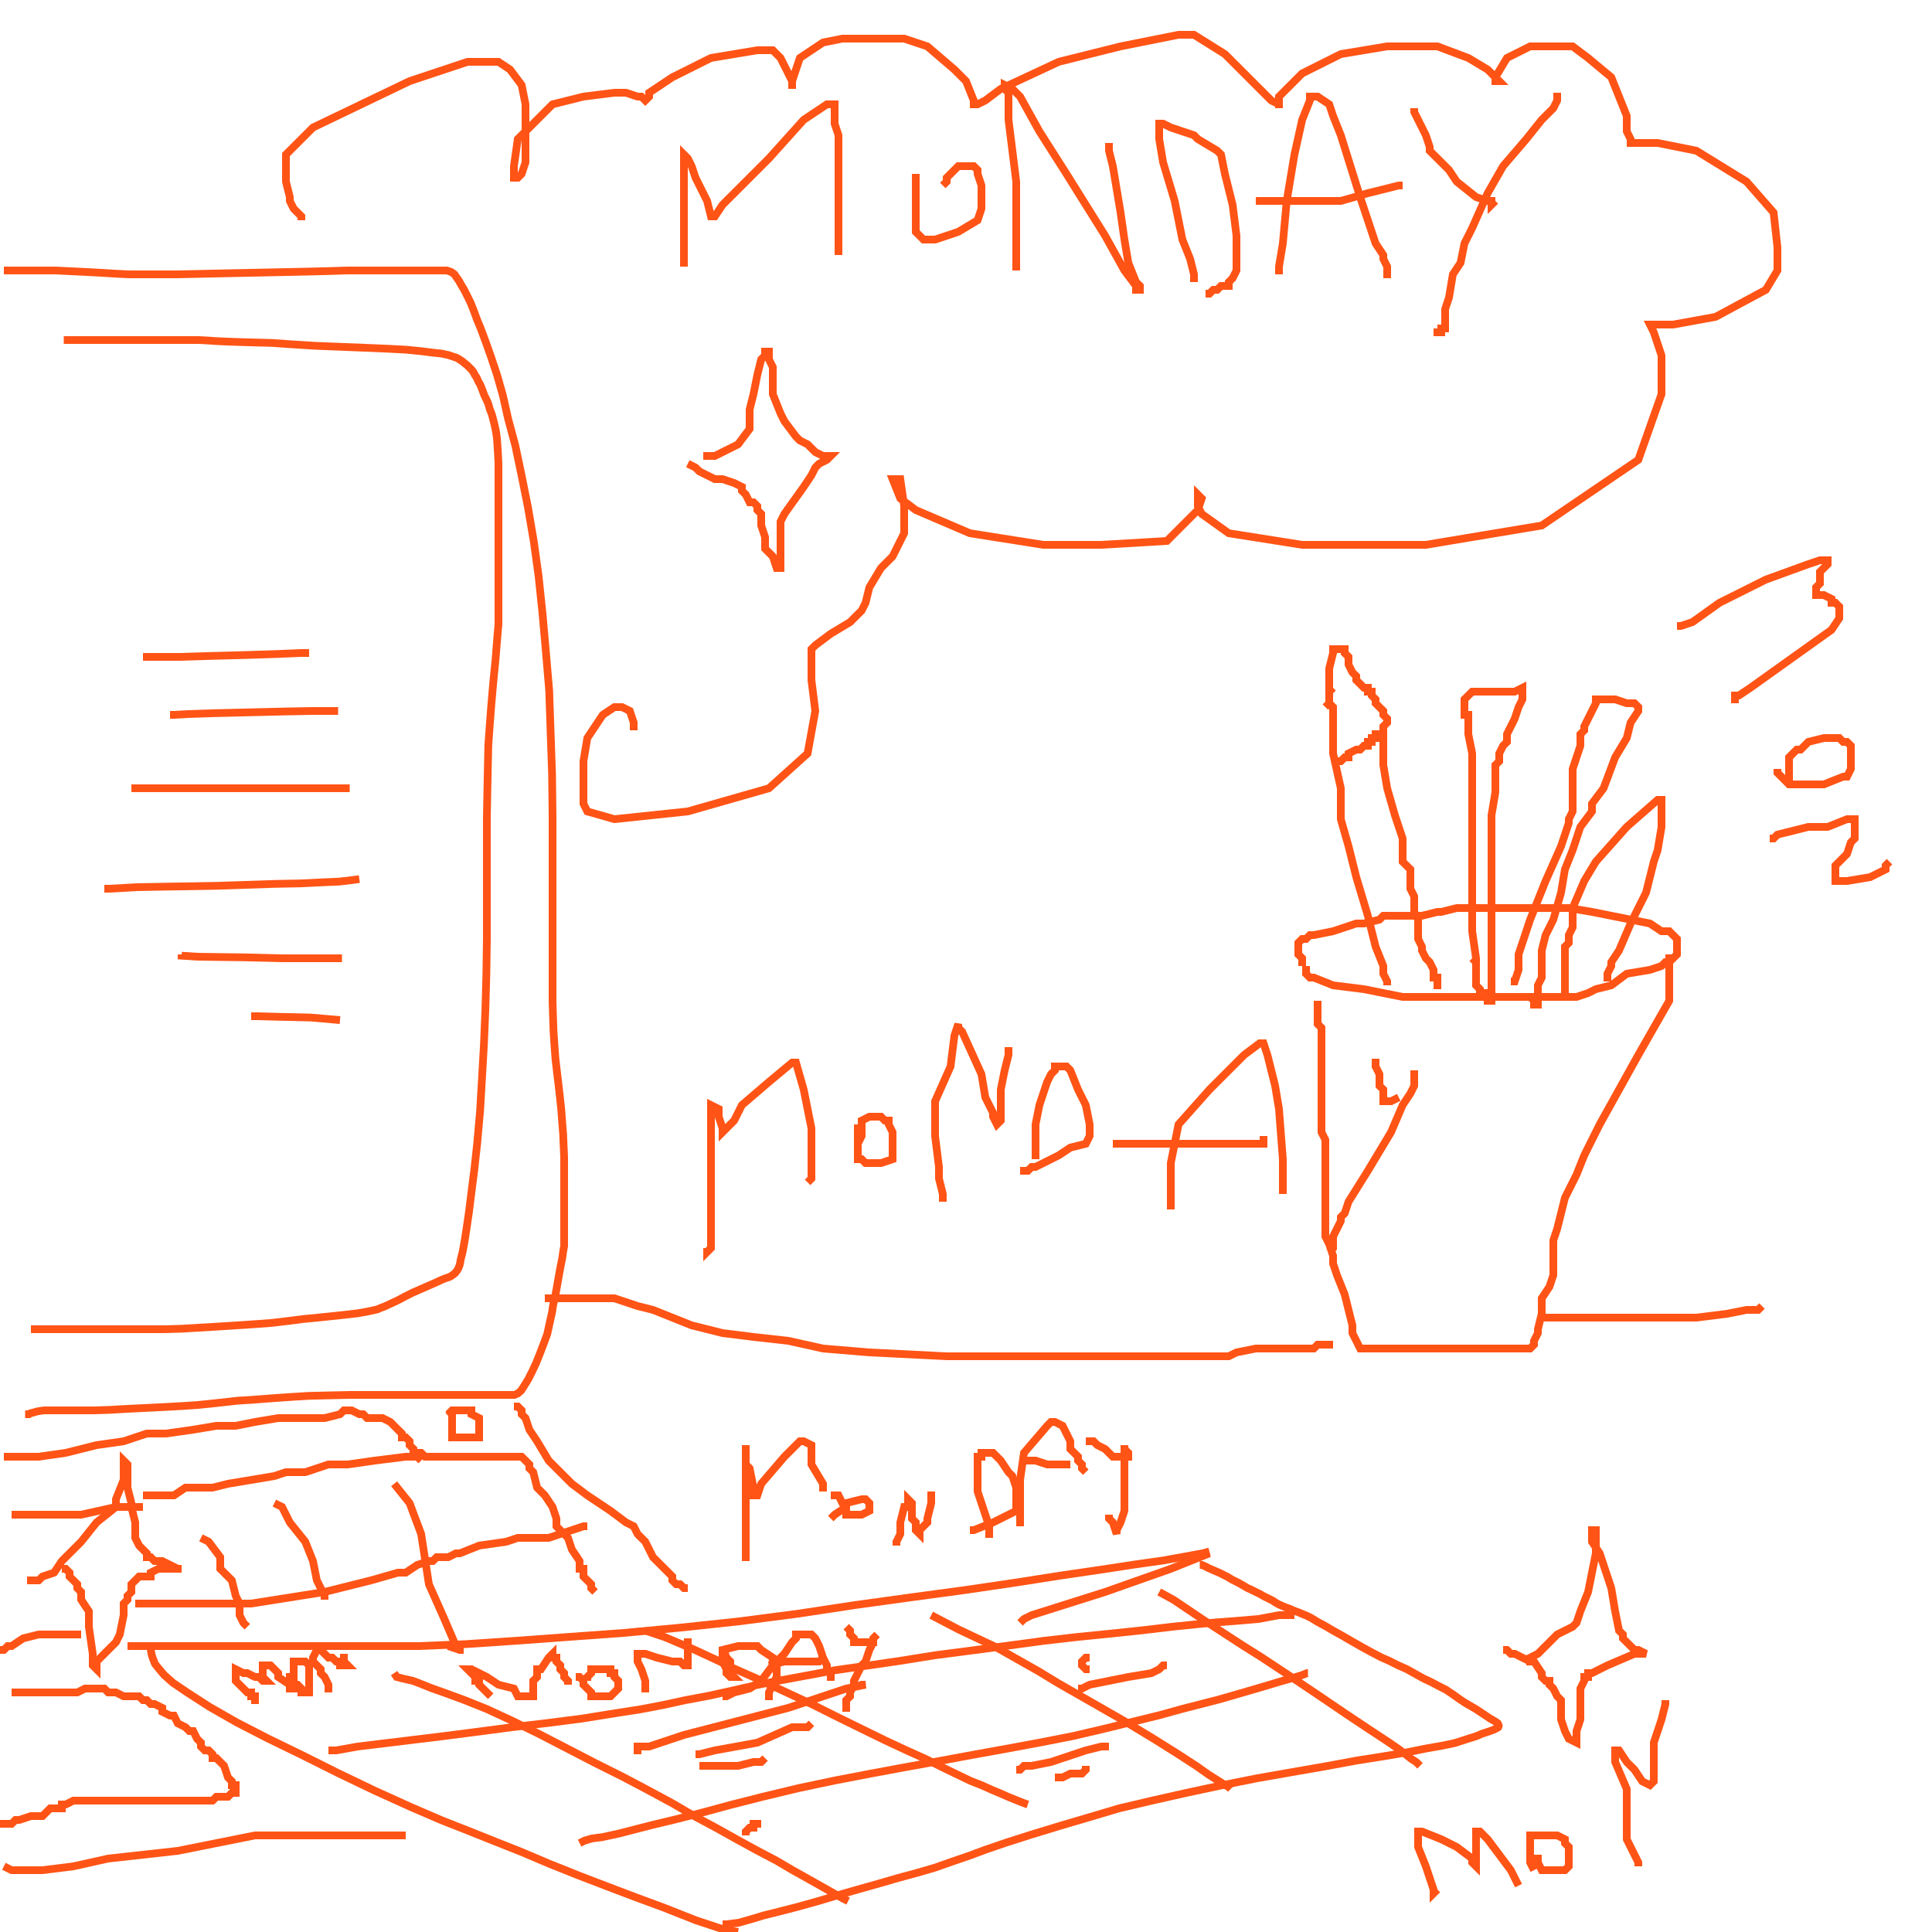 <svg width="500" height="500" viewBox="0 0 500 500" fill="none" xmlns="http://www.w3.org/2000/svg">
<g clip-path="url(#clip0_195_257)">
<path d="M1 70H1.667H2.4H3.429H4.25H5.625H7.375H9.625H12H14.375L16.875 70.125L19.5 70.25L22 70.375L24.375 70.5L26.625 70.625L28.625 70.75L30.75 70.875L33.375 71H36.625H40.75H45.875L51.75 70.875L57.625 70.75L63.625 70.625L69.625 70.5L75.625 70.375L81.25 70.25L86 70.125L89.875 70H93H96.125H98.875H101.375H103.25H104.875H106.25H107.375H108.375H109.125H110H110.875H111.875H112.625H113.375H114H114.625H115.125H115.625L116 70.125L116.375 70.25L116.75 70.375L117.125 70.625L117.625 71L118.125 71.75L118.75 72.625L119.375 73.75L120.125 75L120.875 76.5L121.75 78.25L122.5 80.125L123.375 82.5L124.5 85.25L125.75 88.625L127.125 92.5L128.625 97L130.125 102.25L131.5 108.375L133.375 115.375L135 123.125L136.625 131.25L138.125 140L139.375 149L140.375 158.5L141.25 168.375L142.125 178.625L142.5 189.5L142.875 200.375L143 211.125V220.875V230.5V239.125V247V253.625V258.875L143.125 263.125L143.25 266.875L143.5 270.625L143.75 274L144.125 277.25L144.5 280.375L144.875 283.625L145.25 287.125L145.5 290.5L145.75 293.625L145.875 296.75L146 299.5V302.375V305V307.5V309.75V311.75V313.625V315.25V316.875V318.125V319.125V320V320.625V321.5V322.5L145.75 323.875L145.5 325.625L145.125 327.5L144.75 329.5L144.375 331.625L144 333.75L143.625 335.75L143.125 337.875L142.875 339.625L142.5 341.25L142.125 343L141.625 345.25L140.75 347.625L139.75 350.25L138.75 352.75L137.75 354.875L136.75 356.875L135.75 358.5L134.875 359.875L134 360.625L133.125 361H132H130.25H127.625H124.25H119.5H114.125H108.375H102.625H96.875H90.75L85 361.125L79.875 361.25L75.75 361.5L72.125 361.75L68.75 362L65.5 362.25L61.5 362.5L58.125 362.875L54.75 363.25L51 363.625L47.25 363.875L42.75 364.125L37.75 364.375L32.625 364.625L28.375 364.875L24.25 365H20.625H17.5H14.75H12.75H11.5L10.5 365.125L9.75 365.25L9.25 365.375L8.875 365.5L8.375 365.625L7.875 365.75L7.5 366H7.25H6.5" stroke="#FF5416" stroke-width="2"/>
<path d="M8 344H11H15.4H19.286H21H24.25H27.875H31.25H34.75H38.625H42.625L47 343.875L51.125 343.625L55.375 343.375L59.375 343.125L63.25 342.875L66.875 342.625L70.25 342.375L74.5 341.875L78.375 341.375L82.25 341L85.875 340.625L89.375 340.25L92.625 339.875L95.375 339.375L97.625 338.875L98.5 338.5L99.5 338.125L101.125 337.375L103 336.5L104.875 335.5L106.875 334.5L108.875 333.625L110.875 332.75L112.875 331.875L114.5 331.125L115.5 330.75L116.25 330.5L116.75 330.25L117.25 329.875L117.75 329.5L118.25 328.875L118.625 328.25L119 327.25L119.25 325.875L119.75 323.875L120.25 321.125L120.75 317.875L121.375 313.625L122 308.625L122.75 302.75L123.5 295.875L124.25 287.5L124.75 278.875L125.25 270.125L125.625 261L125.875 252L126 243V234.125V225.75V218.5V211.625L126.125 204.875L126.25 198.75L126.375 192.875L126.75 187.625L127.125 182.75L127.5 178.375L127.875 174.375L128.25 170.625L128.5 167.5L128.75 164.375L129 161.625V158.75V156V153V149.875V146.5V143.125V139.25V135.375V131.875V128.5V125.375V122.5V119.875L128.875 117.375L128.75 115.5L128.625 113.625L128.375 111.75L128 110L127.625 108.5L127.25 107.125L126.75 105.875L126.375 104.5L125.875 103.375L125.375 102.375L125 101.375L124.625 100.375L124.25 99.5L123.75 98.625L123.375 97.75L122.875 97L122.5 96.25L122 95.625L121.5 95.125L121 94.625L120.25 94L119.625 93.5L118.875 93L118.25 92.625L117.125 92.25L116 91.875L114.25 91.5L111.875 91.25L108.875 90.875L105.125 90.5L100.375 90.25L94.375 90L88.125 89.75L81.75 89.5L75.75 89.125L70.375 88.75L65.625 88.625L61.375 88.5L58 88.375L55.625 88.25L53.875 88.125L51.5 88H48.75H44.5H38.875H34.5H27.5H16.5" stroke="#FF5416" stroke-width="2"/>
<path d="M37 170H37.667H38.2H40.143H41.375H43.75H46.75L50.75 169.875L54.875 169.75L59.625 169.625L64.125 169.5L68.125 169.375L71.875 169.25L74.875 169.125L77.833 169H79.5H80" stroke="#FF5416" stroke-width="2"/>
<path d="M44 185H45L48.6 184.8L55.429 184.571L58.5 184.5L63.625 184.375L68.875 184.25L74.125 184.125L80.833 184H85H87.5" stroke="#FF5416" stroke-width="2"/>
<path d="M34 204H35H41.6H50.857H54.875H61.625H68.5H75.125H80.75H86.667H89.5H90.5" stroke="#FF5416" stroke-width="2"/>
<path d="M27 230H28.333L35.4 229.6L44.714 229.429L48.75 229.375L55.875 229.25L63.5 229L71 228.75L77.75 228.625L82.75 228.375L87.667 228.167L91.25 227.75L93 227.5" stroke="#FF5416" stroke-width="2"/>
<path d="M47 247V247.333L51.2 247.6L59.286 247.714L62.875 247.75L68 247.875L73.25 248H81.167H86.75H88.5" stroke="#FF5416" stroke-width="2"/>
<path d="M65 263H66.8L71.857 263.143L74.6 263.2L80.333 263.333L88 264" stroke="#FF5416" stroke-width="2"/>
<path d="M33 426H33.667H34H36.143H38.75H42.875H48.25H54.5H61.875H70H78.75H87.75H97.25H108.375L120.5 425.5L133.625 424.625L147.25 423.625L161.125 422.625L175.875 421.25L191.125 419.625L206.5 417.625L221.375 415.375L235.875 413.375L249.75 411.5L262.5 409.625L274.5 407.75L284.75 406.25L293.75 404.875L300.875 403.875L305.75 403L309.333 402.333L311.25 402L313 401.5" stroke="#FF5416" stroke-width="2"/>
<path d="M39 425V425.333V425.6V426V426.25V426.875L39.125 427.5L39.25 428.25L39.625 429.375L40.125 430.625L41.125 431.875L42.5 433.5L44.75 435.5L48.625 438.125L54.25 441.75L61.25 445.75L69.25 449.875L78.25 454.25L87.5 458.875L96.875 463.375L106.25 467.625L114.375 471.125L121.375 473.875L128.25 476.625L134.875 479.25L142.25 482.375L149.75 485.375L157.25 488.25L164.5 491L171.625 493.625L180.167 497L187 499.25L191 500" stroke="#FF5416" stroke-width="2"/>
<path d="M187 498H188L191.2 497.6L195.286 496.429L197.5 495.75L201.5 494.75L206.375 493.5L211.75 492L217.625 490.25L222.875 488.75L227.75 487.375L232.5 486L237.125 484.75L241.875 483.375L246.5 481.75L250.875 480.25L255.25 478.625L260.375 476.875L266.625 474.875L274 472.625L281.625 470.375L289.625 468L298.125 466L307 464L315.75 462.125L325.125 460.25L334.375 458.625L343 457.125L351.125 455.625L358.25 454.5L364.125 453.5L369.125 452.5L373.375 451.75L376.375 451.125L378.375 450.5L379.875 450L381.125 449.625L382.25 449.25L383.375 448.75L384.5 448.375L385.625 448L386.625 447.625L387.375 447.25L387.75 447L387.875 446.625L387.75 446.25L387.625 446L387.125 445.625L386.5 445.25L385.625 444.75L384.5 444L383.375 443.25L382.25 442.5L381 441.75L379.25 440.75L377.75 439.75L376 438.5L374.125 437.25L372.375 436.375L370.5 435.375L368.375 434.375L366.125 433.125L364.125 432L361.875 431L359.625 429.875L357.375 428.875L354.75 427.5L352.25 426.125L349.625 424.625L347.25 423.25L345 422L342.875 420.75L341 419.75L339.375 418.75L338.125 418.125L336.875 417.625L336 417.25L335.25 417L334.375 416.625L333.5 416.25L332.75 416L331.875 415.625L331 415.25L330.125 414.75L329.375 414.25L328.375 413.75L327.625 413.375L326.875 413L326 412.5L325.25 412.125L324.5 411.75L323.75 411.375L322.875 411L322.25 410.625L321.375 410.125L320.5 409.625L319.75 409.25L318.75 408.75L317.75 408.125L316.75 407.625L315.75 407.125L314.625 406.625L313.75 406.25L312.875 405.875L311.833 405.333L311 405H310.5" stroke="#FF5416" stroke-width="2"/>
<path d="M85 453H87L92.6 452L100.857 451L106 450.375L114.25 449.375L123 448.25L132.5 447L142 445.875L150.75 444.75L159.25 443.375L165.75 442.375L171.625 441.25L177.375 440L183.375 438.875L189.625 437.5L195.625 436.125L202 434.875L208.75 433.625L216.125 432.25L224 431.125L232.625 429.875L242 428.375L251.625 427.125L261 425.875L270.25 424.625L279 423.625L287.75 422.75L296 421.875L303.375 421L309.5 420.375L314.75 419.875L319.75 419.5L325.667 419L331 418H335" stroke="#FF5416" stroke-width="2"/>
<path d="M150 477L151.333 476.333L153.2 475.8L154.857 475.571L155.625 475.5L157.375 475.125L160.25 474.5L164.125 473.5L169 472.25L174.75 470.875L181.625 469.125L189 467.125L197.375 465L206.75 462.75L216.25 460.75L225.375 459L234.125 457.375L243.125 455.75L251.875 454.125L260.875 452.5L269.625 450.875L277.875 449.25L285.875 447.375L293.5 445.5L300.125 443.875L306 442.25L310.875 441L315.25 439.875L319.625 438.625L323.5 437.5L326.5 436.625L329 435.875L331.5 435.125L333.75 434.5L337 433.5L338.25 433H338.5" stroke="#FF5416" stroke-width="2"/>
<path d="M102 433L102.667 434L104.2 434.4L106.857 435L108.5 435.625L111.625 436.875L115.5 438.25L120.25 440L125.875 442.25L132.625 445.375L139.5 448.75L146.75 452.5L154 456.25L161.25 459.875L167.875 463.375L174.125 466.75L179.875 470.125L185.25 473L190.625 476L195.875 478.875L200.875 481.5L205.125 484L209.375 486.375L214.333 489.167L218 491.25L219.5 492" stroke="#FF5416" stroke-width="2"/>
<path d="M167 422L172 423.667L179.4 426.8L186 429.857L189.25 431.5L195.75 434.375L202.75 437.625L210 441L216.75 444.375L223.125 447.5L229 450.375L234.625 453L239.625 455.25L244.125 457.5L248 459.375L251.125 460.875L254 462L256.5 463.125L258.875 464.125L260.875 465L263.333 466L265.25 466.75L266 467" stroke="#FF5416" stroke-width="2"/>
<path d="M241 418L248 421.667L257.6 426.2L268.857 432.571L273.875 435.625L282.625 440.625L291.125 445.5L298.375 449.875L304.75 453.875L309.75 457.125L312.75 459.25L315.125 460.75L316.833 461.833L318 462.5L318.5 463" stroke="#FF5416" stroke-width="2"/>
<path d="M300 412L303.667 414L311.4 419.2L321.857 426L326.25 428.75L333.625 433.625L341.25 438.75L348.25 443.5L354.25 447.5L359 450.625L361.75 452.5L363.75 454L365.125 455.125L366.5 456L367 456.5L367.5 457" stroke="#FF5416" stroke-width="2"/>
<path d="M66 441V440V439H65V438H64L63 437L62 436L61 435V434V433V432L63 433H64L66 434H67L68 435H69L68 434V433V432V431H69H70L71 432L72 433V434L75 436V437V438" stroke="#FF5416" stroke-width="2"/>
<path d="M76 436H77L78 437V438H79H80V437V435V434V432V431L79 430H78H77H76V431V432V433V434H75V435V436H76ZM76 436L77 437V438" stroke="#FF5416" stroke-width="2"/>
<path d="M85 438V437V436L84 434L83 433V432L82 431L81 430V429L82 427H83L84 428L85 429H86L87 430H88V431H89H90L89 430V429V428" stroke="#FF5416" stroke-width="2"/>
<path d="M127 439L126 438L125 437L124 436V435H123V434L122 433L121 432H122L126 434L129 436L133 437L134 439H136H137H138V438V436V435L139 434V433V432H140L142 429L143 428V429H144V430L145 431V432L146 433V434L147 435V436" stroke="#FF5416" stroke-width="2"/>
<path d="M149 434H150L151 435V436L152 437L153 438V439H155H156H158L159 438L160 437V435L159 434V433H158V432H156H155H154H153V433L152 434V435" stroke="#FF5416" stroke-width="2"/>
<path d="M168 437H167V435L166 432L165 430V429V428H166H167L170 429L174 430H176L177 431H178V430V429V428V426V425V424" stroke="#FF5416" stroke-width="2"/>
<path d="M187 426L188 429L189 430V432V433L190 434H189L188 433V432L187 430V429V428V427L191 426H195H196L197 427L200 429V430V431L197 435L194 437L190 438L188 439H187" stroke="#FF5416" stroke-width="2"/>
<path d="M198 439H199V438L200 436L201 434V430L203 428L205 425L206 424V423H207H208H209H210L211 424L212 426L213 429L214 431V432L215 433V434V435" stroke="#FF5416" stroke-width="2"/>
<path d="M199 431L203 430H205H206H207H208H209H210H211H212L213 429" stroke="#FF5416" stroke-width="2"/>
<path d="M219 421L220 422V423L221 424V425H222H223H225H226V424" stroke="#FF5416" stroke-width="2"/>
<path d="M227 423L226 424V425L225 427L224 430L223 431L221 435V436L220 438V439L219 440V441V442V443" stroke="#FF5416" stroke-width="2"/>
<path d="M182 118H185L189 116L191 115L194 111V106L195 102L196 97L197 93L198 92V91H199V93L200 95V99V102L202 107L203 109L206 113L207 114L209 115L210 116L211 117L213 118H214H215L214 119L212 120L211 121L210 123L208 126L203 133L202 135V137V140V142V143V144V146V147H201L200 144L198 142V139L197 136V133L196 132V131L195 130H194L193 128L192 127V126L190 125L187 124H185L181 122L180 121L178 120" stroke="#FF5416" stroke-width="2"/>
<path d="M177 69V67V63V57V50V46V44V43V42V41V40L178 41L179 43L180 46L183 52L184 56H185L187 53L193 47L199 41L208 31L214 27H216V32L217 35V46V54V59V63V65V66" stroke="#FF5416" stroke-width="2"/>
<path d="M237 45V46V47V49V55V57V58V60L238 61L239 62H240H241H242L248 60L253 57L254 54V52V50V48L253 45V44L252 43H251H250H249H248L247 44L246 45L245 46V47L244 48" stroke="#FF5416" stroke-width="2"/>
<path d="M263 70V67V64V56V47L261 31V24L260 23V22L262 23L264 25L269 34L276 45L286 61L291 70L294 74V75H295V74L294 73L292 68L291 62L290 55L288 43L287 39V38V37" stroke="#FF5416" stroke-width="2"/>
<path d="M309 73V72V71L308 67L306 62L304 52L301 42L300 36V34V33V32H301L303 33L309 35L310 36L315 39L316 40L317 45L319 53L320 61V66V70L319 72L318 73V74H316L315 75H314L313 76H312" stroke="#FF5416" stroke-width="2"/>
<path d="M331 71V70V69L332 63L333 52L335 40L337 31L339 26V25H340H341L344 27L345 30L347 35L352 51L355 60L356 63L358 66V67L359 69V70V71V72" stroke="#FF5416" stroke-width="2"/>
<path d="M325 52H326H339H347L354 50L358 49L362 48H363" stroke="#FF5416" stroke-width="2"/>
<path d="M366 28V29L368 33L369 35L370 38V39L371 40L375 44L377 47L382 51L385 52H386V53L387 52" stroke="#FF5416" stroke-width="2"/>
<path d="M404 25H403V26L402 28L399 31L395 36L389 43L385 50L381 59L380 61L379 63L378 68L376 71L375 77L374 80V82V83V85H373V86H372V87" stroke="#FF5416" stroke-width="2"/>
<path d="M183 323V324L184 323V322V315V309V298V291V288V286L186 287V289L187 292V293L188 292L190 290L192 286L199 280L205 275H206L208 282L210 292V299V302V304V305L209 306" stroke="#FF5416" stroke-width="2"/>
<path d="M222 291V292V296V297V299V300H223L224 301H226H227H228L231 300V299V297V293L230 291V290H229L228 289H227H225L223 290V291V294L222 296V297" stroke="#FF5416" stroke-width="2"/>
<path d="M243 310H244V309L243 305V302L242 294V285L246 276L247 268L248 265V266L249 267L254 278L255 284L257 288V289L258 291L259 290V282L260 277L261 273V272V271" stroke="#FF5416" stroke-width="2"/>
<path d="M268 300V299V298V296V291L269 286L271 280L272 278L273 277V276H274H275H276L277 277L279 282L281 286L282 291V292V293V294L281 296L277 297L274 299L268 302H267L266 303H265V302" stroke="#FF5416" stroke-width="2"/>
<path d="M303 313V311V310V307V301L305 291L313 282L322 273L326 270H327L328 273L330 281L331 287L332 300V302V305V307V309" stroke="#FF5416" stroke-width="2"/>
<path d="M288 296H289H292H298H308H317H324H326H327V295H328" stroke="#FF5416" stroke-width="2"/>
<path d="M356 274V276L357 278V281L358 282V284V285H359H360L362 284" stroke="#FF5416" stroke-width="2"/>
<path d="M366 277V278V279V281L365 283L363 286L360 293L354 303L349 311L348 314L347 315V316L345 320V322V323L344 324" stroke="#FF5416" stroke-width="2"/>
<path d="M193 475V474L194 473H195V472H196V471" stroke="#FF5416" stroke-width="2"/>
<path d="M164 453H165V452H168L177 449L204 442L219 437L224 436H223L220 437" stroke="#FF5416" stroke-width="2"/>
<path d="M180 454H181L185 453L196 451L205 447H209L210 446" stroke="#FF5416" stroke-width="2"/>
<path d="M181 457H183H184H185H186H191L195 456H197L198 455" stroke="#FF5416" stroke-width="2"/>
<path d="M263 458H264L265 457H267L272 456L281 453L285 452H286V453" stroke="#FF5416" stroke-width="2"/>
<path d="M273 460H274H275L277 459H278H280L281 458V457" stroke="#FF5416" stroke-width="2"/>
<path d="M279 437H280L282 436L292 434L298 433L300 432L301 431H302" stroke="#FF5416" stroke-width="2"/>
<path d="M282 432H281L280 431V430L281 429H282" stroke="#FF5416" stroke-width="2"/>
<path d="M264 420L265 419L267 418L286 412L303 406L313 402" stroke="#FF5416" stroke-width="2"/>
<path d="M7 409H8H10L11 408L14 407L16 404L21 399L25 394L30 390V388L32 383V382V381V380V379V378L33 379V381V385L34 389V390L35 394V398L36 400L38 402V403H39L40 404H42L44 405L46 406H47H46H43H41L39 407V408H37H36L35 409L34 410V411V412L33 413V414L32 415V418L31 423L30 425L27 428L25 430V431V432L24 431V430V428L23 421V417L21 414V412L20 411V410L19 409L18 408V407L17 406H16" stroke="#FF5416" stroke-width="2"/>
<path d="M78 57V56L77 55L76 54L75 52V51L74 47V40L81 33L106 21L121 16H129L132 18L135 22L136 27V35V42L135 45L134 46H133V45V43L134 36L143 27L151 25L159 24H162L165 25H166L167 26L168 25V24L174 20L184 15L196 13H199H200L202 15L205 21V23V22V21L207 15L213 11L218 10H226H234L240 12L247 18L250 21L252 26V27H253L255 26L259 23L274 16L290 12L305 9H309L317 14L324 21L329 26L331 27V28V27V25L337 19L347 14L359 12H368H372L380 15L385 18L388 21H387V20L390 15L396 12H402H407L411 15L417 20L419 25L421 30V34L422 36V37H421H422H429L439 39L452 47L459 55L460 64V70L457 75L444 82L433 84H428H427L428 86L430 92V102L424 119L399 136L369 141H337L318 138L311 133L310 131V129V128L311 129L310 132L302 140L285 141H270L251 138L237 132L233 129L231 124H232H233L234 131V138L231 144L228 147L225 152L224 156L223 158L220 161L215 164L211 167L210 168V169V171V176L211 184L209 195L199 204L178 210L159 212L152 210L151 208V197L152 191L156 185L159 183H161L163 184L164 187V188H165" stroke="#FF5416" stroke-width="2"/>
<path d="M396 430V429L398 428L400 426L403 423L407 421L408 420L409 417L411 412L412 407L413 402V399V398V397V396H412V397V399L414 402L415 405L417 411L418 417L419 422L420 423V424L421 425L422 426L423 427H424L426 428H425H423L416 431L412 433H411V434H410V435L409 437V438V440V443V444V445L408 448V449V450V451L406 450L405 448L404 445V443V442V440L403 439L402 437L401 436V435H400L399 434V433L397 430H396ZM396 430L394 429L392 428H391L390 427H389" stroke="#FF5416" stroke-width="2"/>
<path d="M337 251H338V252L339 253H340L345 255L353 256L363 258H372H376H383H385H389H391H392H394H397H401H407H408L411 257L413 256L417 255L421 252L427 251L430 250L431 249H432L433 248L434 247V246V245V244V243L433 242L432 241H431H430L427 239L422 238L417 237L412 236L406 235H404H401H398H397H391H388H382H381H380H377L373 236H372L368 237H365H362H360H358L357 238L353 239H351L345 241L340 242H339L338 243H337L336 244V245V246V247L337 248V249H338" stroke="#FF5416" stroke-width="2"/>
<path d="M432 247V248V252V259L424 273L419 282L414 291L410 299L408 304L406 308L405 310L404 314L403 318L402 321V326V330L401 333L399 336V340L398 344V345L397 347V348L396 349H379H367H359H355H354H353H352L350 345V343L349 339L348 335L346 330L345 327V325L344 322L343 320V318V315V312V310V306V304V302V299V297V295L342 293V291V288V285V283V280V279V276V273V272V269V268V266L341 265V264V262V261V260V259" stroke="#FF5416" stroke-width="2"/>
<path d="M382 249V248L381 241V233V221V218V211V208V204V200V195L380 190V187V185H379V183V182V181L380 180L381 179H386H392L394 178V179V180V181L393 183L392 186L390 190V192L389 193L388 195V196V197L387 198V199V201V205L386 211V215V221V226V229V233V238V241V244V246V247V249V251V252V254V255V257V258V259H385V258H384V257H383V256L382 255V254V253V252V251V250V249ZM382 249L381 248" stroke="#FF5416" stroke-width="2"/>
<path d="M391 254H392L393 251V247L396 238L400 228L404 219L406 213V212L407 210V208V205V202V199L408 196L409 193V192V191V190L410 189V188L411 186L413 182V181H414H415H418L421 182H423L424 183V184L422 187L421 191L418 196L415 204L412 208V210L409 214L407 220L405 225L404 231L402 238L400 242L399 246V248V251V253L398 255V256V258V259V260H397V259L396 258" stroke="#FF5416" stroke-width="2"/>
<path d="M359 255V254L358 252V250L356 245L355 241L354 237L351 227L349 219L347 212V204L345 195V188V185V183L344 182V181V180V179L345 178" stroke="#FF5416" stroke-width="2"/>
<path d="M345 197H346H347L348 196H349V195L351 194H352L353 193H354V192H355V191H356V190H358V189V188L359 187V186L358 185V184L357 183L356 182V181L355 180V179H354V178H353L352 177L351 176V175L350 174L349 172V170L348 169V168H347H346H345V169L344 173V174V175V178V179V181V182L343 183" stroke="#FF5416" stroke-width="2"/>
<path d="M358 189V190V191V198L359 204L361 211L363 217V223L365 225V230L366 232V236L367 238V241V243L368 245V246L369 248L370 249L371 251V252V253H372V254V255V256" stroke="#FF5416" stroke-width="2"/>
<path d="M416 254V253V252L417 250V249L419 246L422 239L426 231L428 223L429 220L430 214V211V210V208V207H429L421 214L413 223L410 228L407 235V240L406 242V244L405 245V246V248V250V251V254V255V257V259" stroke="#FF5416" stroke-width="2"/>
<path d="M133 364H134L135 365V366L136 367L137 370L139 373L142 378L144 380L148 384L152 387L158 391L162 394L164 395L165 397L166 398L167 399L169 403L172 406L174 408V409L175 410H176L177 411H178" stroke="#FF5416" stroke-width="2"/>
<path d="M105 475H104H103H100H96H95H93H89H86H77H66L56 477L46 479L37 480L28 481L19 483L11 484H6H5H4H3L1 483" stroke="#FF5416" stroke-width="2"/>
<path d="M116 365L117 366V367V368V369V370V371V372H119H120H121H122H123H124V371V370V369V368V367L122 366V365H121H120H119H118H117L116 366" stroke="#FF5416" stroke-width="2"/>
<path d="M2 378V377H3H6H10L17 376L25 374L32 373L38 371H43L50 370L56 369H61L66 368L72 367H74H75H76H80H84L88 366L89 365H90H91L93 366H94L95 367H96H97H99L101 368L102 369L103 370L104 371V372H105L106 373V374L107 375V376H108H109L110 377H111H113H116H117H120H126H131H134H135L136 378L137 379V380L138 381L139 385L141 387L143 390L144 393V395L147 398L148 401L150 404V405V406H151V407V408L152 409L153 410V411L154 412" stroke="#FF5416" stroke-width="2"/>
<path d="M109 378L108 377H105L97 378L90 379H85L79 381H77H75H74L71 382L65 383L59 384L55 385H53H48L45 387H39H38H37" stroke="#FF5416" stroke-width="2"/>
<path d="M3 392H4H11H21L30 390H36H37" stroke="#FF5416" stroke-width="2"/>
<path d="M0 427H1L2 426H3L6 424L10 423H15H20V422" stroke="#FF5416" stroke-width="2"/>
<path d="M36 416V415H38H40H49H65L84 412L96 409L103 407H104H105L108 405L111 404H112L113 403H116L118 402H119L124 400L131 399L134 398H135H136H137H142L148 396L151 395H152" stroke="#FF5416" stroke-width="2"/>
<path d="M102 384L106 389L109 397L111 410L115 419L118 426L119 427H120H119L116 426" stroke="#FF5416" stroke-width="2"/>
<path d="M71 389L73 390L75 394L79 399L81 404L82 409L84 413V414" stroke="#FF5416" stroke-width="2"/>
<path d="M52 398L54 399L57 403V406L60 409L61 413L62 415V417V418L63 420L64 421" stroke="#FF5416" stroke-width="2"/>
<path d="M3 438H4H7H14H16H17H20L22 437H24H25H26H27L28 438H30L32 439H33H34H36L37 440H38L39 441H40L42 442V443L44 444H45L46 446L48 447L49 448H50L51 450L52 451V452L53 453H54L55 454V455H56L58 457L59 460L60 461V462H61V463V464H60L59 465H57H56L55 466H53H52H50H41H35H32H28H27H26H24H23H21H19L17 467H16V468H15H14H13L11 470H8L5 471H4L3 472H2H1H0" stroke="#FF5416" stroke-width="2"/>
<path d="M141 336H142H143H148H153H159L165 338L169 339L179 343L187 345L195 346L204 347L213 349L225 350L245 351H265H276H278H280H286H295H309H315H316H318L320 350L325 349H333H340L341 348H342H343H344H345" stroke="#FF5416" stroke-width="2"/>
<path d="M399 341H401H405H412H421H431H439L447 340L452 339H453H454H455L456 338" stroke="#FF5416" stroke-width="2"/>
<path d="M193 404V403V400V396V388V380V374V375V379L194 380L195 385V386V387H196L197 384L203 377L207 373H208L210 374V379L213 384V385V386" stroke="#FF5416" stroke-width="2"/>
<path d="M215 387H217L218 389L219 391V392H220H222H223L225 391V390V389L224 388H223L219 389V390L216 392L215 393" stroke="#FF5416" stroke-width="2"/>
<path d="M232 400V399L233 397V394L234 390H235V388L236 389V393L237 394V396L238 397V396L239 395L240 394V393L241 389V388V386" stroke="#FF5416" stroke-width="2"/>
<path d="M256 398V397V395L255 392L253 386V381V377H254V376H255H257L259 378L261 381L262 382L263 385V389V391L257 394L252 396H251" stroke="#FF5416" stroke-width="2"/>
<path d="M264 395V394V392V390V383L265 376L271 369L272 368H273L275 369L277 373V375L278 376L279 377V378L280 379V380L281 381" stroke="#FF5416" stroke-width="2"/>
<path d="M265 378H268L271 379H275H277" stroke="#FF5416" stroke-width="2"/>
<path d="M281 373H282H283L284 374L286 375L287 376L288 377H290H291H292V376L291 375V374V377V382V386V391L290 394L289 396V397L288 394L287 393V392" stroke="#FF5416" stroke-width="2"/>
<path d="M372 489L371 490V489L370 486L369 483L367 478V476V475V474H368L373 476L377 478L381 481V482L382 483V481V479V476V474H383L385 476L388 480L391 484L392 486L393 488" stroke="#FF5416" stroke-width="2"/>
<path d="M397 481H398V482L399 484H400H403H404H405L406 483V481V479V478L405 477V476L403 475H399H397H396V476V477V479V480V481V482L397 484" stroke="#FF5416" stroke-width="2"/>
<path d="M424 483V482L421 476V471V463L418 456V453H419L421 456L423 458L425 461L427 462L428 461V458V451L430 445L431 441V440" stroke="#FF5416" stroke-width="2"/>
<path d="M434 162H435L438 161L445 156L457 150L468 146L471 145H472H473V146L472 147L471 148V149V151L470 152V153V154H471H472L474 155V156H475L476 157V158V160L474 163L460 173L453 178L450 180H449V181H450" stroke="#FF5416" stroke-width="2"/>
<path d="M460 199V200L461 201L462 202L463 203H464H467H472L477 201H478L479 199V197V196V194V193L478 192H477L476 191H475H474H472L468 192L466 194H465L464 195L463 196V198V200V201V202V203" stroke="#FF5416" stroke-width="2"/>
<path d="M458 217H459L460 216L464 215L468 214H473L478 212H479H480V214V215V217L479 218L478 221L477 222L476 223L475 224V225V226V227V228H476H478L484 227L486 226L488 225V224L489 223" stroke="#FF5416" stroke-width="2"/>
</g>
<defs>
<clipPath id="clip0_195_257">
<rect width="500" height="500" fill="white"/>
</clipPath>
</defs>
</svg>

